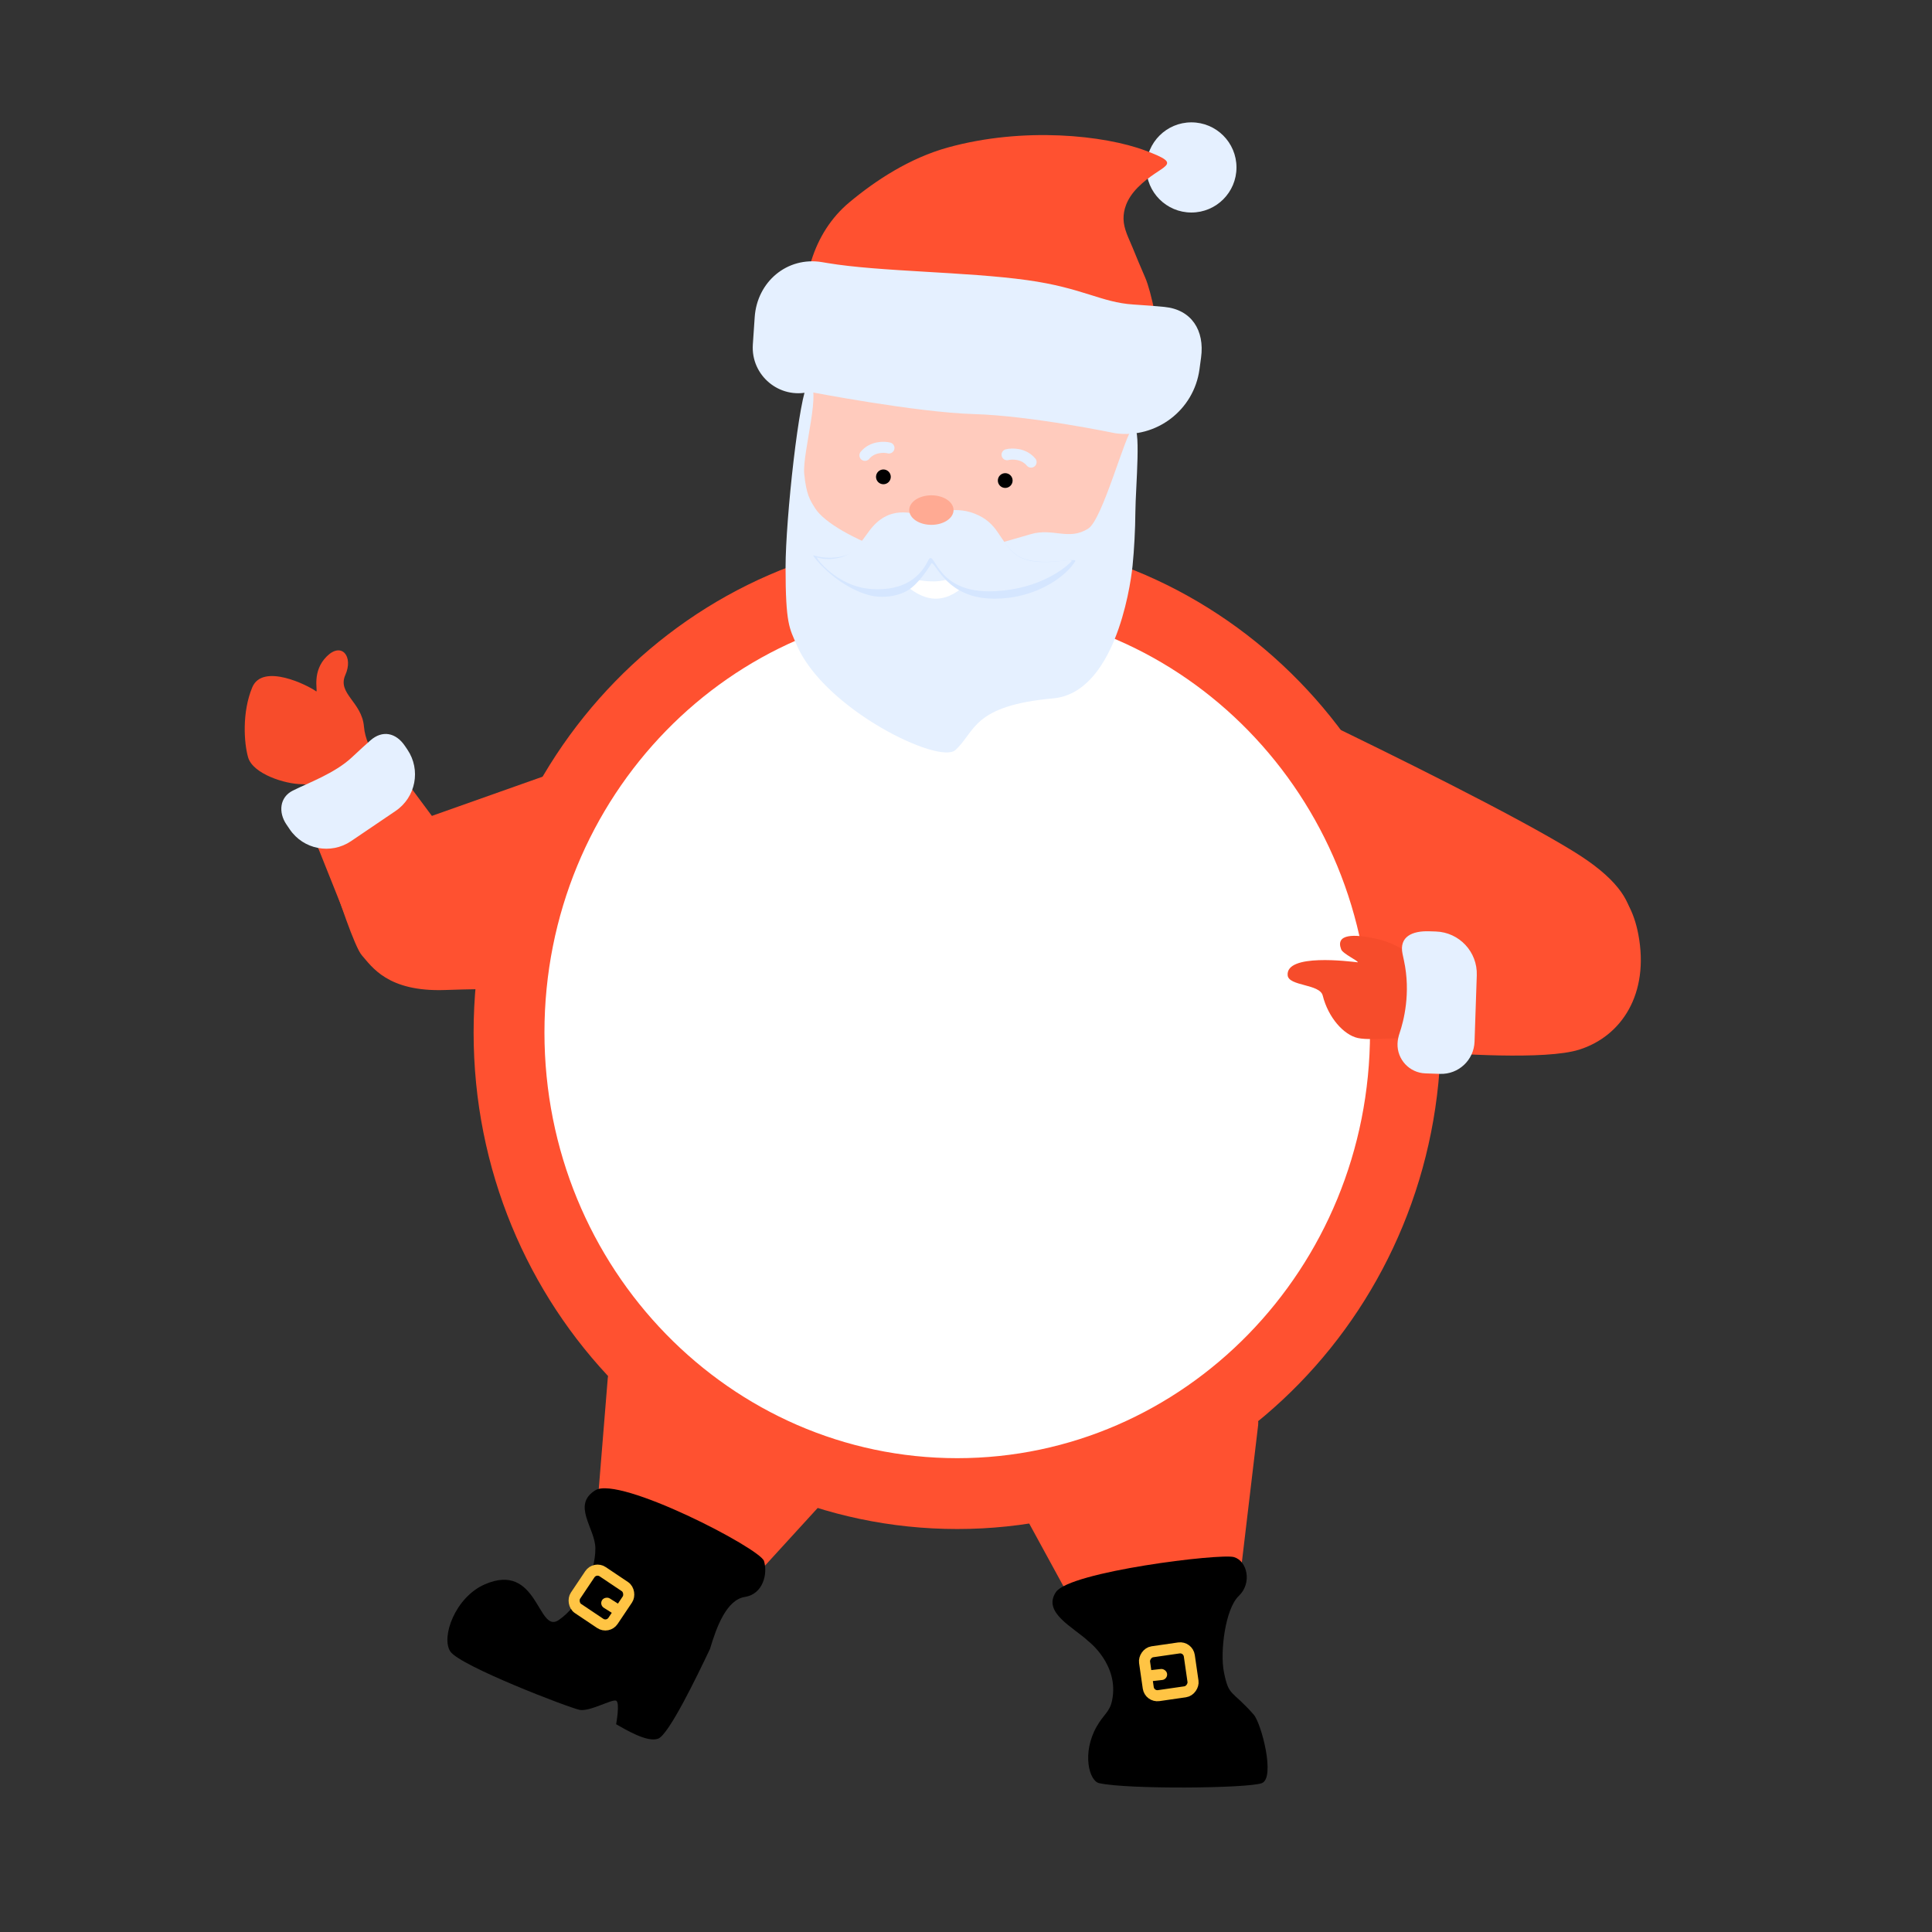 <svg fill="none" xmlns="http://www.w3.org/2000/svg" width="300" height="300" viewBox="0 0 300 300"><rect x="0" y="0" width="300" height="300" fill="#333333" stroke="none"/><g transform="translate(10, 15)"><path d="M208.236 145.321C208.236 185.004 176.941 216.925 138.639 216.925C100.338 216.925 69.042 185.004 69.042 145.321C69.042 105.638 100.338 73.718 138.639 73.718C176.941 73.718 208.236 105.638 208.236 145.321Z" fill="white" stroke="#FF5130" stroke-width="11"></path><path d="M84.376 198.972C84.549 196.845 86.903 195.646 88.725 196.757L117.037 214.02C118.577 214.959 118.877 217.07 117.66 218.401L106.447 230.671C105.548 231.654 104.091 231.889 102.929 231.237L84.28 220.78C83.302 220.232 82.734 219.164 82.825 218.047L84.376 198.972Z" fill="#FF5130"></path><path d="M148.871 219.845C148.049 218.339 148.726 216.452 150.319 215.812L181.448 203.303C183.468 202.491 185.62 204.139 185.363 206.301L182.717 228.587C182.566 229.856 181.594 230.871 180.333 231.078L159.085 234.553C157.884 234.75 156.689 234.166 156.106 233.098L148.871 219.845Z" fill="#FF5130"></path><path d="M41.191 120.216C40.724 118.754 41.51 117.197 42.957 116.685L78.226 104.197C80.552 103.374 82.762 105.678 81.843 107.967L70.379 136.519C69.865 137.8 68.499 138.627 67.119 138.603C65.566 138.577 63.058 138.591 59.069 138.729C50.179 139.035 47.727 135.075 46.194 133.348C45.081 132.095 42.514 124.36 41.191 120.216Z" fill="#FF5130"></path><path d="M226.061 142.974C225.313 143.135 224.544 142.966 223.915 142.531L206.632 130.55C206.24 130.278 205.922 129.912 205.706 129.486L191.121 100.592C189.892 98.158 192.413 95.557 194.869 96.742C205.61 101.925 225.094 111.51 234.374 117.232C247.565 125.365 242.816 130.8 241.539 135.576C240.477 139.549 229.667 142.196 226.061 142.974Z" fill="#FF5130"></path><path d="M45.887 101.805C47.148 100.716 49.069 100.928 50.062 102.266L66.711 124.698C67.895 126.293 67.136 128.581 65.233 129.152L49.137 133.982C47.715 134.409 46.202 133.679 45.651 132.3L37.409 111.676C36.955 110.54 37.272 109.242 38.198 108.442L45.887 101.805Z" fill="#FF5130"></path><path d="M206.627 134.873C206.522 133.612 207.256 132.432 208.432 131.968L235.874 121.157C236.208 121.026 236.563 120.955 236.919 121.01C238.481 121.249 242.992 122.592 244.406 130.13C246.125 139.302 241.826 145.895 235.233 147.984C230.002 149.642 215.748 148.669 210.084 148.196C208.706 148.081 207.634 146.984 207.519 145.606L206.627 134.873Z" fill="#FF5130"></path><path d="M108.636 227.396C108.041 225.445 86.175 214.112 82.449 216.406C78.723 218.699 82.449 222.323 82.449 225.445C82.449 229.348 80.017 234.339 76.744 236.569C73.471 238.8 73.574 227.396 65.262 231.024C60.695 233.017 58.441 239.218 59.929 241.448C61.417 243.678 78.435 250.216 80.017 250.509C81.6 250.801 85.039 248.795 85.671 249.081C86.303 249.368 85.671 252.739 85.671 252.739C87.159 253.575 90.552 255.638 92.218 254.969C93.885 254.3 98.269 245.212 100.253 241.03C101.245 237.684 102.803 233.418 105.66 232.972C108.517 232.526 109.231 229.348 108.636 227.396Z" fill="black"></path><rect x="82.391" y="228.255" width="7.021" height="6.879" rx="1.433" transform="rotate(33.835 82.391 228.255)" stroke="#FFC444" stroke-width="1.72"></rect><rect x="87.273" y="234.831" width="1.72" height="3.927" rx="0.86" transform="rotate(122.123 87.273 234.831)" fill="#FFC444"></rect><path d="M181.609 226.785C179.521 226.176 156.112 229.036 153.967 232.213C151.822 235.39 156.66 237.657 158.979 239.828C158.979 239.828 163.832 243.494 162.684 249.044C162.303 250.882 161.389 251.162 160.294 253.093C157.957 257.217 159.123 261.543 160.668 261.887C165.123 262.881 183.783 262.701 185.933 261.887C188.083 261.074 185.858 252.594 184.674 251.244C181.245 247.335 180.816 248.543 180.041 244.595C179.432 241.493 180.257 234.814 182.353 232.822C184.449 230.831 183.697 227.394 181.609 226.785Z" fill="black"></path><rect x="-0.728" y="0.974" width="7.021" height="6.879" rx="1.433" transform="matrix(-0.99 0.143 0.143 0.99 173.611 239.826)" stroke="#FFC444" stroke-width="1.72"></rect><rect width="1.72" height="3.927" rx="0.86" transform="matrix(0.113 0.994 0.994 -0.113 167.226 244.505)" fill="#FFC444"></rect><path d="M46.515 97.819C46.843 101.725 50.263 104.846 49.727 106.767C46.408 108.155 40.926 114.582 40.412 112.532C39.769 109.97 39.448 106.767 36.878 106.767C34.308 106.767 29.273 105.186 28.526 102.604C27.884 100.382 27.563 95.578 29.169 91.734C30.778 87.884 37.842 91.414 39.127 92.375C39.341 92.161 38.42 89.236 40.733 86.93C43.046 84.624 44.909 86.93 43.624 89.813C42.339 92.695 46.194 93.996 46.515 97.819Z" fill="#F74C2B"></path><path d="M211.156 135.576C212.933 138.222 211.747 139.353 212.093 140.945C210.121 143.314 211.689 148.297 210.498 147.05C209.009 145.492 203.415 146.754 200.836 146.181C198.667 145.699 196.252 143.028 195.392 139.589C194.933 137.755 190.091 138.155 189.946 136.436C189.659 133.023 199.486 134.279 200.836 134.429C200.914 134.188 198.523 133.111 198.258 132.423C197.304 129.943 200.376 130.069 203.418 130.703C206.459 131.337 209.417 132.985 211.156 135.576Z" fill="#F64C2B"></path><path d="M34.475 113.019C33.199 111.135 33.42 108.796 35.452 107.773C37.806 106.588 41.982 105.087 44.625 102.614C45.793 101.52 46.737 100.661 47.498 99.986C49.372 98.326 51.474 98.757 52.878 100.83L53.261 101.396C55.387 104.533 54.566 108.8 51.428 110.926L44.515 115.609C41.379 117.734 37.114 116.913 34.989 113.777L34.475 113.019Z" fill="#E5F0FF"></path><path d="M211.334 151.674C208.862 151.59 206.925 149.518 207.008 147.045C207.028 146.474 207.157 145.916 207.34 145.375C207.936 143.625 209.108 139.225 208.004 134.143C207.922 133.769 207.849 133.423 207.783 133.103C207.24 130.461 209.259 129.519 211.955 129.61L212.967 129.644C216.595 129.767 219.437 132.808 219.315 136.436L218.966 146.754C218.87 149.61 216.476 151.847 213.62 151.751L211.334 151.674Z" fill="#E5F0FF"></path><path d="M163.863 60.479C160.725 74.214 149.199 82.677 133.613 79.116C118.026 75.556 109.689 71.944 115.422 49.014C116.855 32.102 129.388 25.817 144.975 29.378C160.562 32.938 171.315 40.128 163.863 60.479Z" fill="#FFCBBD"></path><path d="M111.982 73.091C111.982 65.638 114.121 45.999 115.5 44.5C117.763 44.787 114.562 55.32 114.879 58.563C115.196 61.807 115.773 62.645 116.569 63.919C118.002 66.212 123.053 68.946 127.747 70.511C134.626 72.804 144.085 69.651 150.104 67.931C153.564 66.943 155.97 69.003 158.99 67.072C161.224 65.643 164.707 52.429 165.869 51.5C167.302 50.353 166.325 60.792 166.301 64.492C166.284 67.204 166.111 70.379 165.869 72.804C165.461 76.888 162.864 92.594 153.544 93.441C140.932 94.588 141.505 98.601 138.352 101.467C135.83 103.76 118.002 95.161 113.702 85.129C112.597 82.549 111.983 81.995 111.982 73.091Z" fill="#E5F0FF"></path><path d="M134.745 77.932C131.93 77.611 129.467 74.835 129.467 74.393C129.467 74.132 131.966 75.322 135.097 75.278C137.27 75.247 140.294 73.951 140.727 73.951C141.782 73.951 138.616 78.375 134.745 77.932Z" fill="white"></path><path d="M134.209 65.907L134.241 65.917C135.1 65.428 138.132 64 141.514 65.331C145.238 66.796 145.063 68.819 147.529 70.931C150.454 73.436 157.094 71.456 156.982 72.103C155.836 74.154 151.253 77.963 144.378 77.963C136.932 77.963 135.353 72.321 134.639 72.463C134.639 72.463 133.207 74.95 131.489 76.31C129.77 77.67 126.905 77.963 124.9 77.405C119.642 75.94 115.939 71.099 116.307 71.224C117.851 71.749 120.317 71.81 122.036 70.931C123.472 70.197 123.685 69.977 125.187 67.968C128.153 64 131.727 65.126 134.209 65.907Z" fill="#D5E6FF"></path><path d="M134.035 65.332L134.068 65.342C134.927 64.855 137.959 63.428 141.34 64.757C145.064 66.22 145.064 68.854 147.53 70.964C150.454 73.465 156.52 71.488 156.409 72.134C154.977 73.695 150.394 76.817 143.52 76.817C134.927 76.817 135.214 69.793 134.068 72.134C132.922 74.476 130.456 76.817 125.301 76.463C119.864 76.09 116.515 71.424 116.883 71.549C118.427 72.073 120.63 71.795 121.864 70.964C123.204 70.06 123.512 69.398 125.014 67.391C127.98 63.428 131.554 64.552 134.035 65.332Z" fill="#E5F0FF"></path><ellipse cx="134.626" cy="64.205" rx="3.44" ry="2.293" fill="#FFAA93"></ellipse><circle cx="146.091" cy="59.619" r="1.147" fill="black"></circle><circle cx="127.174" cy="59.046" r="1.147" fill="black"></circle><circle cx="175" cy="11" r="7" fill="#E5F0FF"></circle><path d="M115.123 36.331C114.212 28.886 116.147 21.208 121.906 16.403C125.95 13.028 131.241 9.542 137.206 7.896C148.958 4.652 161.5 6 167.847 8.379C174.195 10.757 170.319 10.4 166.661 14.119C164.874 15.936 164.438 17.686 164.461 19.001C164.488 20.573 165.288 22.016 165.879 23.473C166.364 24.671 167.034 26.289 167.847 28.156C168.726 30.173 170.167 36.593 170.168 41.054C170.169 42.385 170.039 43.539 169.857 44.501C169.445 46.676 167.329 47.815 165.123 47.63L120.644 43.89C117.939 43.663 115.764 41.569 115.434 38.874L115.123 36.331Z" fill="#FF5130"></path><path d="M107.189 34.248C107.561 28.765 112.208 24.809 117.631 25.702C117.918 25.75 118.213 25.799 118.514 25.849C126.517 27.194 140.065 27.186 149.5 28.5C158.145 29.704 160.997 31.971 166.014 32.286C167.904 32.405 169.483 32.531 170.801 32.658C175.024 33.065 177.073 36.307 176.503 40.511L176.255 42.342C175.395 48.69 169.552 53.138 163.205 52.278C163.205 52.278 150.196 49.557 141.205 49.296C132.213 49.036 115.705 45.841 115.705 45.841C111.036 47.023 106.574 43.301 106.9 38.495L107.189 34.248Z" fill="#E5F0FF"></path><path d="M146.378 55.606C147.142 55.415 148.958 55.377 150.104 56.753" stroke="#E5F0FF" stroke-width="1.72" stroke-linecap="round"></path><path d="M128.034 54.557C127.269 54.366 125.454 54.327 124.308 55.703" stroke="#E5F0FF" stroke-width="1.72" stroke-linecap="round"></path></g></svg>